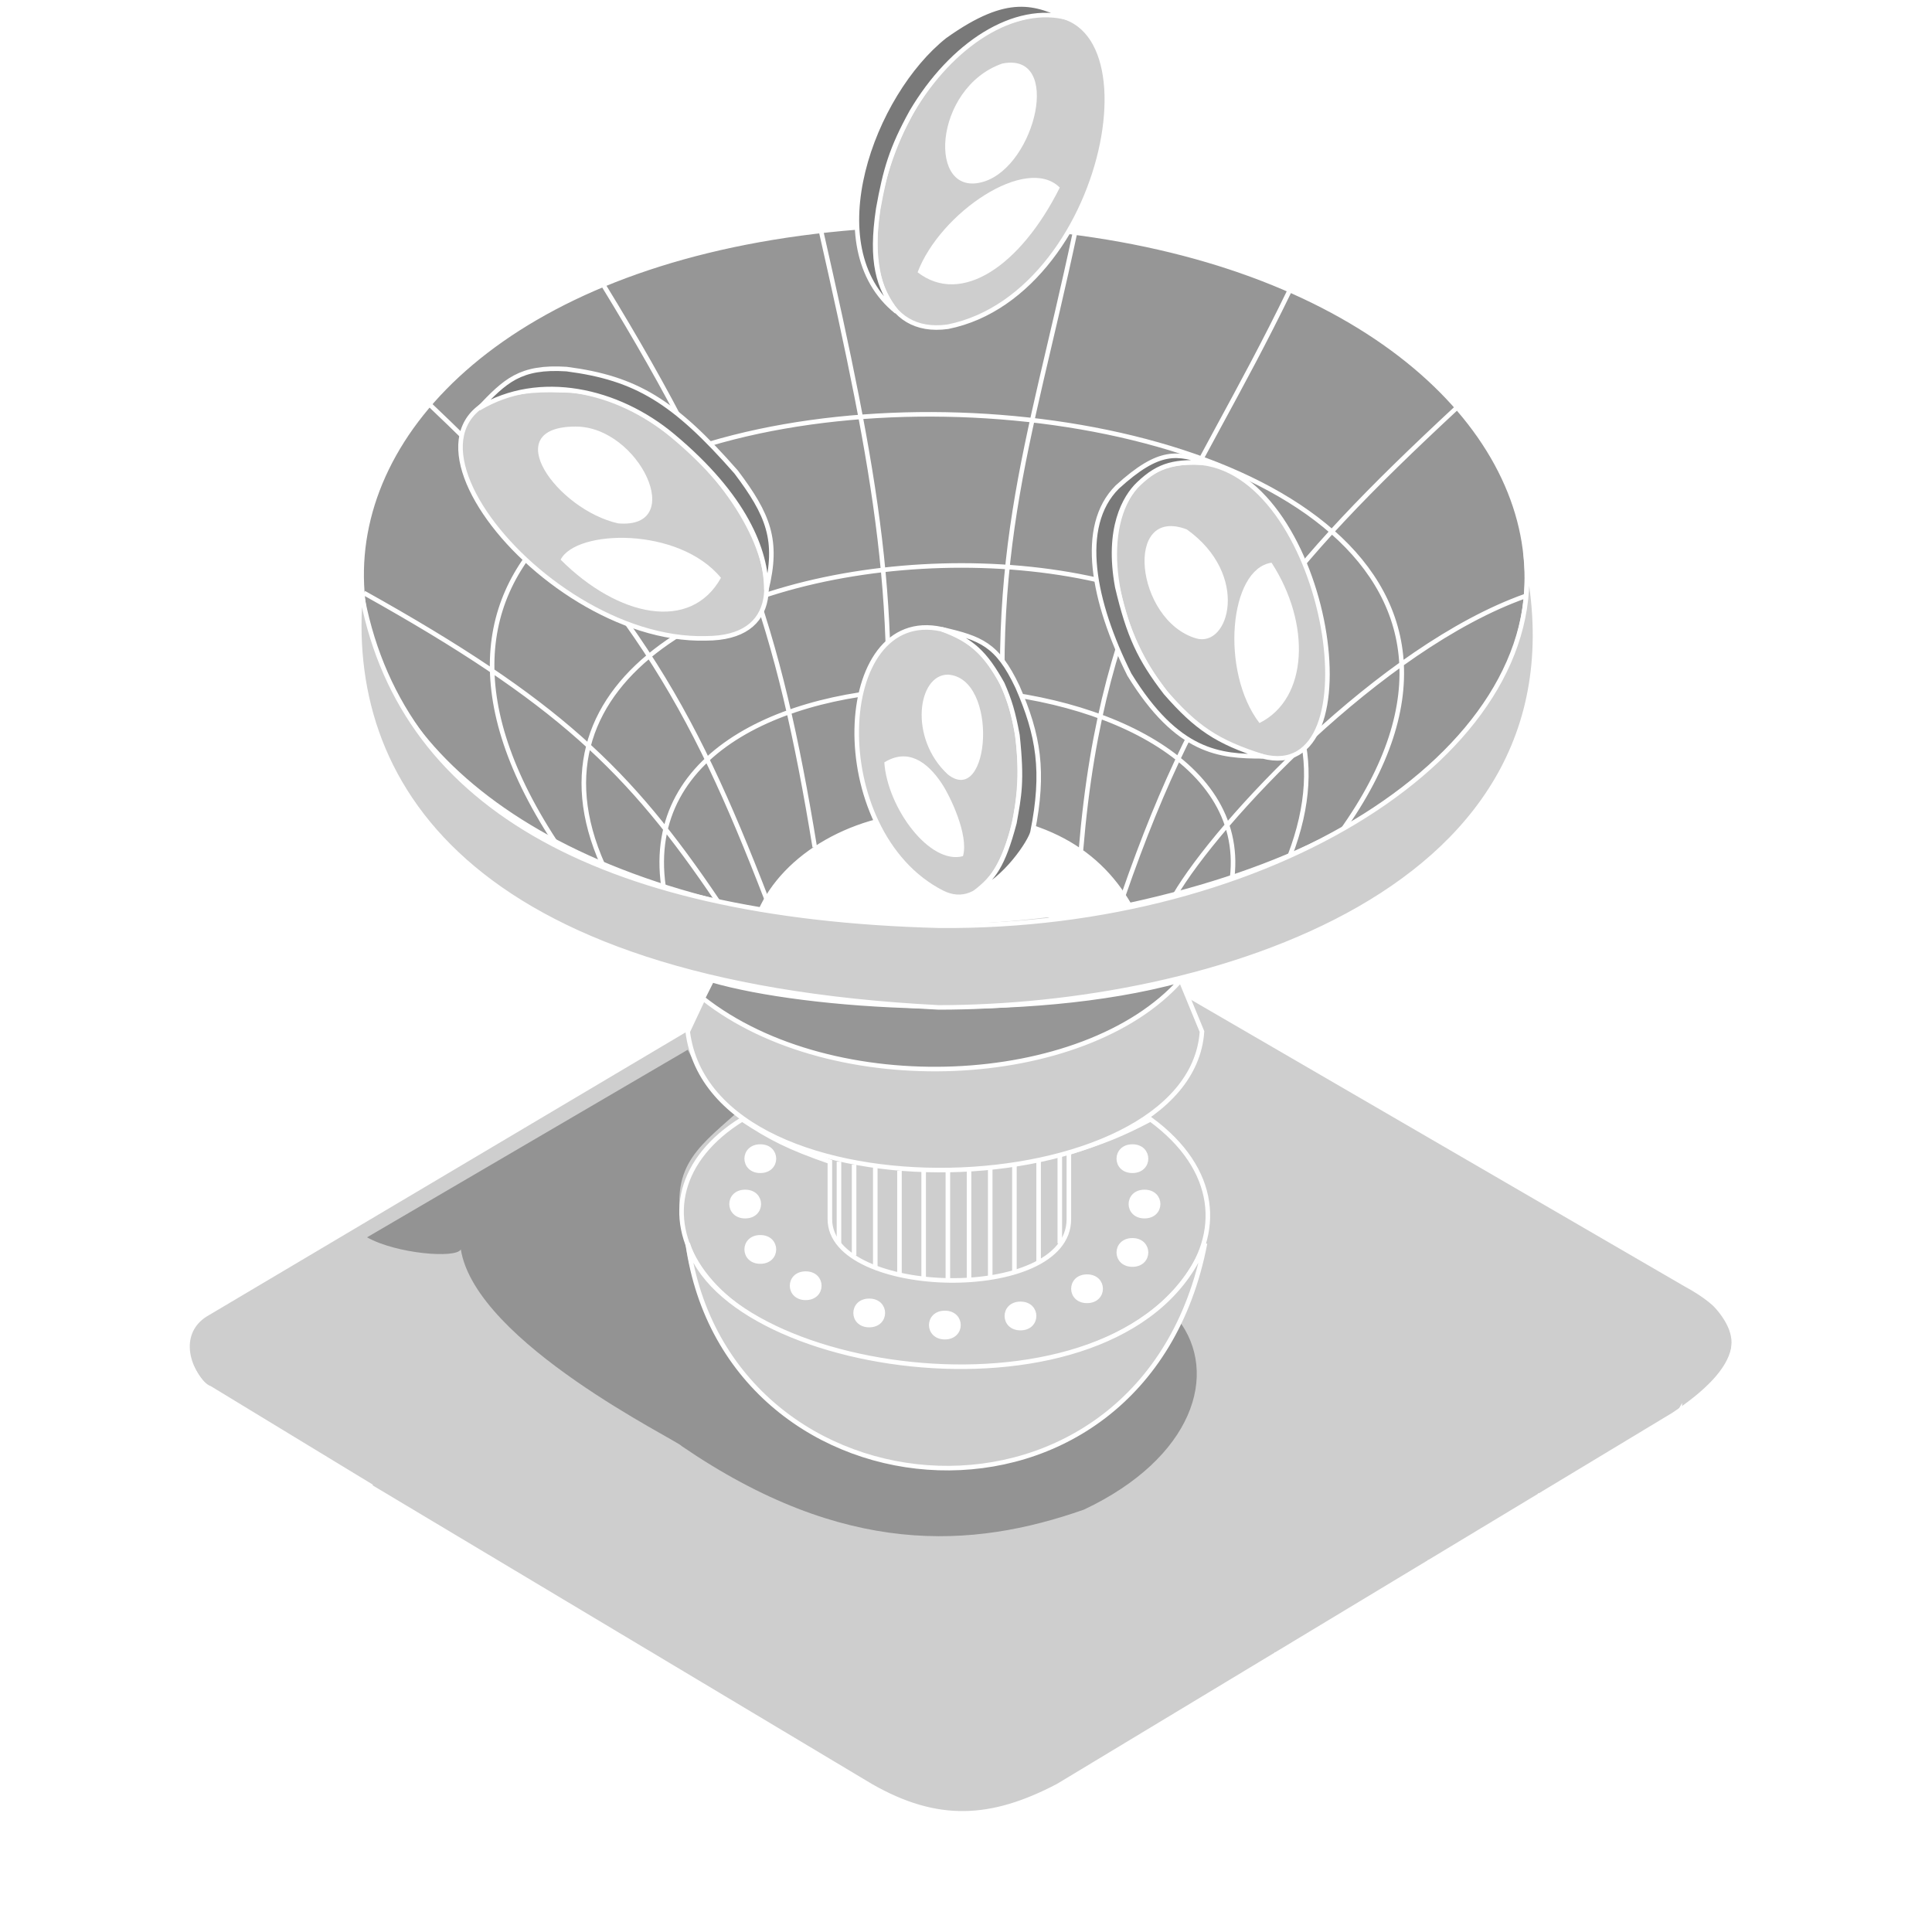 <svg width="212" height="209" viewBox="0 0 212 209" fill="none" xmlns="http://www.w3.org/2000/svg">
<path d="M116.092 195.97C108.782 199.8 102.863 200.148 95.553 195.97L22.793 152.454C20.008 149.669 19.666 145.842 22.793 144.099L95.553 100.931C102.515 96.753 108.781 97.101 116.092 100.931L185.022 140.966C193.377 145.491 190.94 150.365 183.63 155.239L116.092 195.97Z" fill="#CECECE" stroke="white" stroke-width="0.5"/>
<g filter="url(#filter0_d_434_8205)">
<path d="M187.111 142.358C191.838 146.923 190.698 149.697 184.326 154.891V164.987L189.896 161.853C191.438 160.47 191.692 159.519 191.637 157.676V150.017C191.588 145.457 190.321 144.031 187.111 142.358Z" fill="white"/>
</g>
<g filter="url(#filter1_d_434_8205)">
<path d="M40.897 162.898V172.993L22.446 161.853C20.706 160.461 20.358 159.068 20.357 156.631V147.928C21.054 149.669 22.098 151.757 23.142 152.106L40.897 162.898Z" fill="white"/>
</g>
<g filter="url(#filter2_d_434_8205)">
<path d="M49.6 178.215V168.468L55.17 171.949V181.697L49.6 178.215Z" fill="white"/>
</g>
<path d="M40.898 172.993L95.207 205.718M95.207 205.718V195.844M95.207 205.718C101.536 209.565 109.828 209.547 116.095 205.718M116.095 205.718L117.687 204.767M116.095 205.718V204.325M116.095 195.97V198.407M175.625 170.182L184.328 154.891V157.676M175.625 170.182L178.062 168.727M175.625 170.182L173.248 171.601M178.062 168.727L184.328 157.676M178.062 168.727L180.499 167.272M184.328 157.676V160.113M184.328 160.113L180.499 167.272M184.328 160.113V162.55M180.499 167.272L182.414 166.129M182.414 166.129L184.328 164.986V162.55M182.414 166.129L184.328 162.55M173.248 171.601L181.543 156.631M173.248 171.601L171.099 172.883M171.099 172.883L178.758 158.372M171.099 172.883L168.314 174.546M168.314 174.546L175.277 160.461M168.314 174.546L165.529 176.208M165.529 176.208L172.144 162.201M165.529 176.208L163.092 177.663M163.092 177.663L169.011 163.942M163.092 177.663L160.11 179.443M160.11 179.443L165.877 166.031M160.11 179.443L156.918 181.349M156.918 181.349L162.744 167.771M156.918 181.349L154.389 182.858M154.389 182.858L159.611 169.86M154.389 182.858L151.952 184.313M151.952 184.313L156.918 171.253M151.952 184.313L149.515 185.768M149.515 185.768L153.693 173.342M149.515 185.768L147.004 187.267M147.004 187.267L150.908 175.082M147.004 187.267L144.641 188.677M144.641 188.677L148.123 176.823M144.641 188.677L142.553 189.924M142.553 189.924L145.338 178.564M142.553 189.924L140.116 191.379M140.116 191.379L142.553 179.956M140.116 191.379L137.09 193.185M137.09 193.185L140.116 181.349M137.09 193.185L134.198 194.911M134.198 194.911L137.09 183.27M134.198 194.911L131.258 196.666M131.258 196.666L134.198 185.178M131.258 196.666L128.342 198.407M128.342 198.407C128.292 198.128 130.368 190.632 131.412 186.919M128.342 198.407L125.146 200.315M125.146 200.315L127.931 189.007M125.146 200.315L122.51 201.888M122.51 201.888L125.494 190.4M122.51 201.888L119.924 203.432M119.924 203.432L122.709 192.141M119.924 203.432L117.687 204.767M117.687 204.767L120.272 193.533M116.095 204.325L118.184 194.911M116.095 204.325V198.407M116.095 198.407L116.791 195.622" stroke="white" stroke-width="0.5"/>
<g opacity="0.7" filter="url(#filter3_f_434_8205)">
<path d="M118.948 165.645C130.898 160.001 133.886 150.707 129.238 144.732C122.879 156.533 116.373 158.928 103.014 160.665C84.757 159.338 77.122 148.383 75.13 136.101C73.225 128.302 76.191 126.24 80.773 122.159C78.173 119.667 76.942 118.166 75.462 115.188L40.275 135.769C43.49 137.575 50.04 138.12 50.566 137.097C52.226 147.387 74.533 158.143 74.798 158.674C92.61 170.859 106.666 169.96 118.948 165.645Z" fill="#7A7A7A"/>
</g>
<path d="M103.346 150.043C75.794 148.715 67.495 131.454 81.437 122.823C84.535 124.874 86.566 125.913 91.063 127.47V133.777C91.063 142.408 117.288 143.072 117.288 133.777V126.474C121.096 125.279 123.078 124.494 126.251 122.823C141.188 133.777 127.91 151.227 103.346 150.043Z" fill="#CECECE" stroke="white" stroke-width="0.5"/>
<path d="M75.463 136.433C79.778 167.636 125.588 170.956 132.227 136.433C123.928 157.346 79.778 151.371 75.463 136.433Z" fill="#CECECE" stroke="white" stroke-width="0.5"/>
<path d="M103.68 144.068C101.688 144.068 101.688 146.724 103.68 146.724C105.671 146.724 105.671 144.068 103.68 144.068Z" fill="white"/>
<path d="M111.978 143.072C109.986 143.072 109.987 145.728 111.978 145.728C113.97 145.728 113.97 143.072 111.978 143.072Z" fill="white"/>
<path d="M119.281 140.084C117.289 140.084 117.29 142.74 119.281 142.74C121.273 142.74 121.273 140.084 119.281 140.084Z" fill="white"/>
<path d="M124.261 136.101C122.269 136.101 122.269 138.757 124.261 138.757C126.252 138.757 126.252 136.101 124.261 136.101Z" fill="white"/>
<path d="M125.588 130.79C123.596 130.79 123.597 133.445 125.588 133.445C127.58 133.445 127.58 130.79 125.588 130.79Z" fill="white"/>
<path d="M124.261 125.811C122.269 125.811 122.269 128.466 124.261 128.466C126.252 128.466 126.252 125.811 124.261 125.811Z" fill="white"/>
<path d="M95.38 142.74C93.388 142.74 93.388 145.396 95.38 145.396C97.372 145.396 97.372 142.74 95.38 142.74Z" fill="white"/>
<path d="M88.409 139.753C86.417 139.753 86.417 142.408 88.409 142.408C90.401 142.408 90.401 139.753 88.409 139.753Z" fill="white"/>
<path d="M83.429 135.769C81.437 135.769 81.438 138.425 83.429 138.425C85.421 138.425 85.421 135.769 83.429 135.769Z" fill="white"/>
<path d="M81.769 130.79C79.777 130.79 79.778 133.445 81.769 133.445C83.761 133.445 83.761 130.79 81.769 130.79Z" fill="white"/>
<path d="M83.429 125.811C81.437 125.811 81.438 128.466 83.429 128.466C85.421 128.466 85.421 125.811 83.429 125.811Z" fill="white"/>
<path d="M103.68 144.068C101.688 144.068 101.688 146.724 103.68 146.724C105.671 146.724 105.671 144.068 103.68 144.068Z" stroke="white" stroke-width="0.5"/>
<path d="M111.978 143.072C109.986 143.072 109.987 145.728 111.978 145.728C113.97 145.728 113.97 143.072 111.978 143.072Z" stroke="white" stroke-width="0.5"/>
<path d="M119.281 140.084C117.289 140.084 117.29 142.74 119.281 142.74C121.273 142.74 121.273 140.084 119.281 140.084Z" stroke="white" stroke-width="0.5"/>
<path d="M124.261 136.101C122.269 136.101 122.269 138.757 124.261 138.757C126.252 138.757 126.252 136.101 124.261 136.101Z" stroke="white" stroke-width="0.5"/>
<path d="M125.588 130.79C123.596 130.79 123.597 133.445 125.588 133.445C127.58 133.445 127.58 130.79 125.588 130.79Z" stroke="white" stroke-width="0.5"/>
<path d="M124.261 125.811C122.269 125.811 122.269 128.466 124.261 128.466C126.252 128.466 126.252 125.811 124.261 125.811Z" stroke="white" stroke-width="0.5"/>
<path d="M95.38 142.74C93.388 142.74 93.388 145.396 95.38 145.396C97.372 145.396 97.372 142.74 95.38 142.74Z" stroke="white" stroke-width="0.5"/>
<path d="M88.409 139.753C86.417 139.753 86.417 142.408 88.409 142.408C90.401 142.408 90.401 139.753 88.409 139.753Z" stroke="white" stroke-width="0.5"/>
<path d="M83.429 135.769C81.437 135.769 81.438 138.425 83.429 138.425C85.421 138.425 85.421 135.769 83.429 135.769Z" stroke="white" stroke-width="0.5"/>
<path d="M81.769 130.79C79.777 130.79 79.778 133.445 81.769 133.445C83.761 133.445 83.761 130.79 81.769 130.79Z" stroke="white" stroke-width="0.5"/>
<path d="M83.429 125.811C81.437 125.811 81.438 128.466 83.429 128.466C85.421 128.466 85.421 125.811 83.429 125.811Z" stroke="white" stroke-width="0.5"/>
<path d="M75.463 113.196L78.118 107.553C98.472 111.585 109.703 111.016 129.571 107.553L131.895 113.196C130.567 132.449 78.118 134.441 75.463 113.196Z" fill="#CECECE" stroke="white" stroke-width="0.5"/>
<path d="M77.121 109.545L78.117 107.553C88.407 110.541 112.64 112.2 129.569 107.553C118.947 119.503 91.395 120.831 77.121 109.545Z" fill="#969696" stroke="white" stroke-width="0.5"/>
<path d="M83.428 99.983C17.638 86.912 27.66 25.48 102.682 24.565C174.796 24.565 193.637 84.252 123.926 99.317C120.2 92.884 113.636 89.296 102.682 89.296C93.719 89.296 86.084 93.943 83.428 99.983Z" fill="#969696" stroke="white" stroke-width="0.5"/>
<path d="M72.804 97.262C68.489 67.056 138.198 70.043 135.211 96.266M66.165 94.94C47.577 53.448 158.781 49.132 141.518 93.944M60.855 92.286C18.365 27.221 188.988 32.864 147.162 91.29M39.941 65.064C61.189 76.929 69.043 84.481 78.78 98.923M84.091 98.591C75.849 77.27 69.282 65.381 47.244 44.483M89.402 92.947C85.48 68.965 81.026 55.462 66.165 31.204M90.066 25.229C96.185 52.227 98.989 67.062 96.705 89.96M117.95 25.561C112.873 49.423 107.761 61.564 110.979 89.96M141.519 31.868C130.613 54.395 120.999 64.43 118.614 93.279M159.776 44.814C141.048 62.228 131.972 73.094 123.261 98.259M167.411 65.395C151.477 71.039 133.552 90.292 128.904 98.259" stroke="white" stroke-width="0.5"/>
<path d="M83.428 99.921C89.071 87.304 115.627 84.317 123.926 99.257C108.549 102.061 99.643 101.967 83.428 99.921Z" fill="white"/>
<path d="M103.011 110.541C50.895 107.885 37.617 85.644 39.609 64.731C43.592 87.968 65.169 100.582 103.011 101.578C139.194 101.91 170.066 82.657 167.41 60.748C175.709 98.258 131.892 110.541 103.011 110.541Z" fill="#CECECE" stroke="white" stroke-width="0.5"/>
<path d="M61.519 42.824C36.955 41.827 58.618 70.553 77.453 70.044C93.719 70.044 76.974 42.614 61.519 42.824Z" fill="#CECECE" stroke="white" stroke-width="0.5"/>
<path d="M103.346 69.046C91.396 66.391 90.4 91.287 103.346 97.926C112.308 102.522 116.956 73.03 103.346 69.046Z" fill="#CECECE" stroke="white" stroke-width="0.5"/>
<path d="M131.893 50.784C115.627 49.456 121.603 79.337 138.532 82.984C151.146 86.308 145.835 52.449 131.893 50.784Z" fill="#CECECE" stroke="white" stroke-width="0.5"/>
<path d="M111.975 1.993C96.042 5.976 89.735 37.843 104.008 35.852C122.266 32.2 128.241 -2.655 111.975 1.993Z" fill="#CECECE" stroke="white" stroke-width="0.5"/>
<path d="M104.009 74.026C100.689 74.026 99.693 80.997 104.009 84.981C108.656 88.632 109.652 74.358 104.009 74.026Z" fill="white"/>
<path d="M97.037 83.653C99.581 82.089 101.698 83.506 103.345 85.977C104.23 87.304 106.332 91.62 105.668 93.943C102.017 94.939 97.37 88.632 97.037 83.653Z" fill="white"/>
<path d="M130.233 58.093C123.262 55.437 124.59 68.051 131.229 70.043C134.88 71.138 137.204 63.072 130.233 58.093Z" fill="white"/>
<path d="M139.527 61.744C134.88 62.408 133.884 73.694 138.2 79.337C143.598 76.653 143.843 68.383 139.527 61.744Z" fill="white"/>
<path d="M109.984 6.972C102.349 9.628 101.685 21.91 107.992 19.918C113.635 18.136 116.623 5.644 109.984 6.972Z" fill="white"/>
<path d="M100.689 29.877C103.171 23.327 112.639 16.93 116.291 20.582C111.975 29.213 105.458 33.575 100.689 29.877Z" fill="white"/>
<path d="M61.519 61.412C63.205 58.085 74.465 57.761 79.112 63.404C75.793 69.379 67.826 67.719 61.519 61.412Z" fill="white"/>
<path d="M63.178 46.806C54.491 46.806 61.16 55.937 67.826 57.428C75.461 58.092 70.15 46.806 63.178 46.806Z" fill="white"/>
<path d="M103.677 3.981C110.647 -0.995 113.636 0.334 117.287 1.992C111.311 0.333 104.379 4.892 100.025 12.283C97.821 16.272 97.144 18.617 96.373 22.905C95.496 28.745 96.373 31.536 98.366 34.192C89.504 27.064 95.71 10.291 103.677 3.981Z" fill="#797979" stroke="white" stroke-width="0.5"/>
<path d="M111.644 75.354C109.434 70.701 107.661 70.043 103.346 69.047C106.71 70.289 108.108 71.678 109.985 75.022C110.805 76.893 111.17 78.13 111.644 80.665C112.195 85.833 111.83 87.335 111.313 90.291C110.048 95.07 109.008 96.343 106.997 97.926C110.317 96.599 113.106 92.278 113.304 91.287C114.632 84.648 113.968 80.665 111.644 75.354Z" fill="#797979" stroke="white" stroke-width="0.5"/>
<path d="M122.599 53.444C127.29 49.179 129.202 49.678 132.558 50.789C129.054 50.594 127.265 50.863 124.923 53.113C123.427 54.55 121.422 57.976 122.599 64.399C123.864 69.751 125.042 72.292 127.911 76.018C131.247 79.833 133.54 81.412 138.533 82.989C133.886 82.989 129.238 82.657 123.927 74.026C119.944 66.059 118.284 57.76 122.599 53.444Z" fill="#797979" stroke="white" stroke-width="0.5"/>
<path d="M62.181 40.5C57.034 40.163 55.418 41.825 52.558 44.812C59.197 40.831 67.777 42.783 73.8 47.802C81.766 54.441 84.09 60.416 84.09 64.731C85.437 59.27 84.322 56.498 80.771 51.785C73.954 44.022 69.816 41.495 62.181 40.5Z" fill="#797979"/>
<path d="M52.555 44.816C55.417 41.826 57.032 40.163 62.181 40.5C69.816 41.495 73.954 44.022 80.771 51.785C84.322 56.498 85.437 59.27 84.09 64.731C84.09 60.416 81.766 54.441 73.8 47.802C67.776 42.782 59.194 40.831 52.555 44.814" stroke="white" stroke-width="0.5"/>
<path d="M93.72 127.802V137.761M96.044 128.134V139.088M92.061 136.433V127.47M98.7 139.752V128.466M101.355 140.416V128.466M104.011 140.416V128.466M106.334 140.416V128.466M108.658 140.084V128.134M111.314 139.42V127.802M113.969 138.424V127.138M116.293 136.433V126.806" stroke="white" stroke-width="0.5"/>
<defs>
<filter id="filter0_d_434_8205" x="164.326" y="122.358" width="47.318" height="62.628" filterUnits="userSpaceOnUse" color-interpolation-filters="sRGB">
<feFlood flood-opacity="0" result="BackgroundImageFix"/>
<feColorMatrix in="SourceAlpha" type="matrix" values="0 0 0 0 0 0 0 0 0 0 0 0 0 0 0 0 0 0 127 0" result="hardAlpha"/>
<feOffset/>
<feGaussianBlur stdDeviation="10"/>
<feComposite in2="hardAlpha" operator="out"/>
<feColorMatrix type="matrix" values="0 0 0 0 1 0 0 0 0 1 0 0 0 0 1 0 0 0 1 0"/>
<feBlend mode="normal" in2="BackgroundImageFix" result="effect1_dropShadow_434_8205"/>
<feBlend mode="normal" in="SourceGraphic" in2="effect1_dropShadow_434_8205" result="shape"/>
</filter>
<filter id="filter1_d_434_8205" x="0.357" y="127.928" width="60.539" height="65.065" filterUnits="userSpaceOnUse" color-interpolation-filters="sRGB">
<feFlood flood-opacity="0" result="BackgroundImageFix"/>
<feColorMatrix in="SourceAlpha" type="matrix" values="0 0 0 0 0 0 0 0 0 0 0 0 0 0 0 0 0 0 127 0" result="hardAlpha"/>
<feOffset/>
<feGaussianBlur stdDeviation="10"/>
<feComposite in2="hardAlpha" operator="out"/>
<feColorMatrix type="matrix" values="0 0 0 0 1 0 0 0 0 1 0 0 0 0 1 0 0 0 1 0"/>
<feBlend mode="normal" in2="BackgroundImageFix" result="effect1_dropShadow_434_8205"/>
<feBlend mode="normal" in="SourceGraphic" in2="effect1_dropShadow_434_8205" result="shape"/>
</filter>
<filter id="filter2_d_434_8205" x="29.6" y="148.468" width="45.57" height="53.229" filterUnits="userSpaceOnUse" color-interpolation-filters="sRGB">
<feFlood flood-opacity="0" result="BackgroundImageFix"/>
<feColorMatrix in="SourceAlpha" type="matrix" values="0 0 0 0 0 0 0 0 0 0 0 0 0 0 0 0 0 0 127 0" result="hardAlpha"/>
<feOffset/>
<feGaussianBlur stdDeviation="10"/>
<feComposite in2="hardAlpha" operator="out"/>
<feColorMatrix type="matrix" values="0 0 0 0 1 0 0 0 0 1 0 0 0 0 1 0 0 0 1 0"/>
<feBlend mode="normal" in2="BackgroundImageFix" result="effect1_dropShadow_434_8205"/>
<feBlend mode="normal" in="SourceGraphic" in2="effect1_dropShadow_434_8205" result="shape"/>
</filter>
<filter id="filter3_f_434_8205" x="30.275" y="105.188" width="111.049" height="73.376" filterUnits="userSpaceOnUse" color-interpolation-filters="sRGB">
<feFlood flood-opacity="0" result="BackgroundImageFix"/>
<feBlend mode="normal" in="SourceGraphic" in2="BackgroundImageFix" result="shape"/>
<feGaussianBlur stdDeviation="5" result="effect1_foregroundBlur_434_8205"/>
</filter>
</defs>
</svg>
